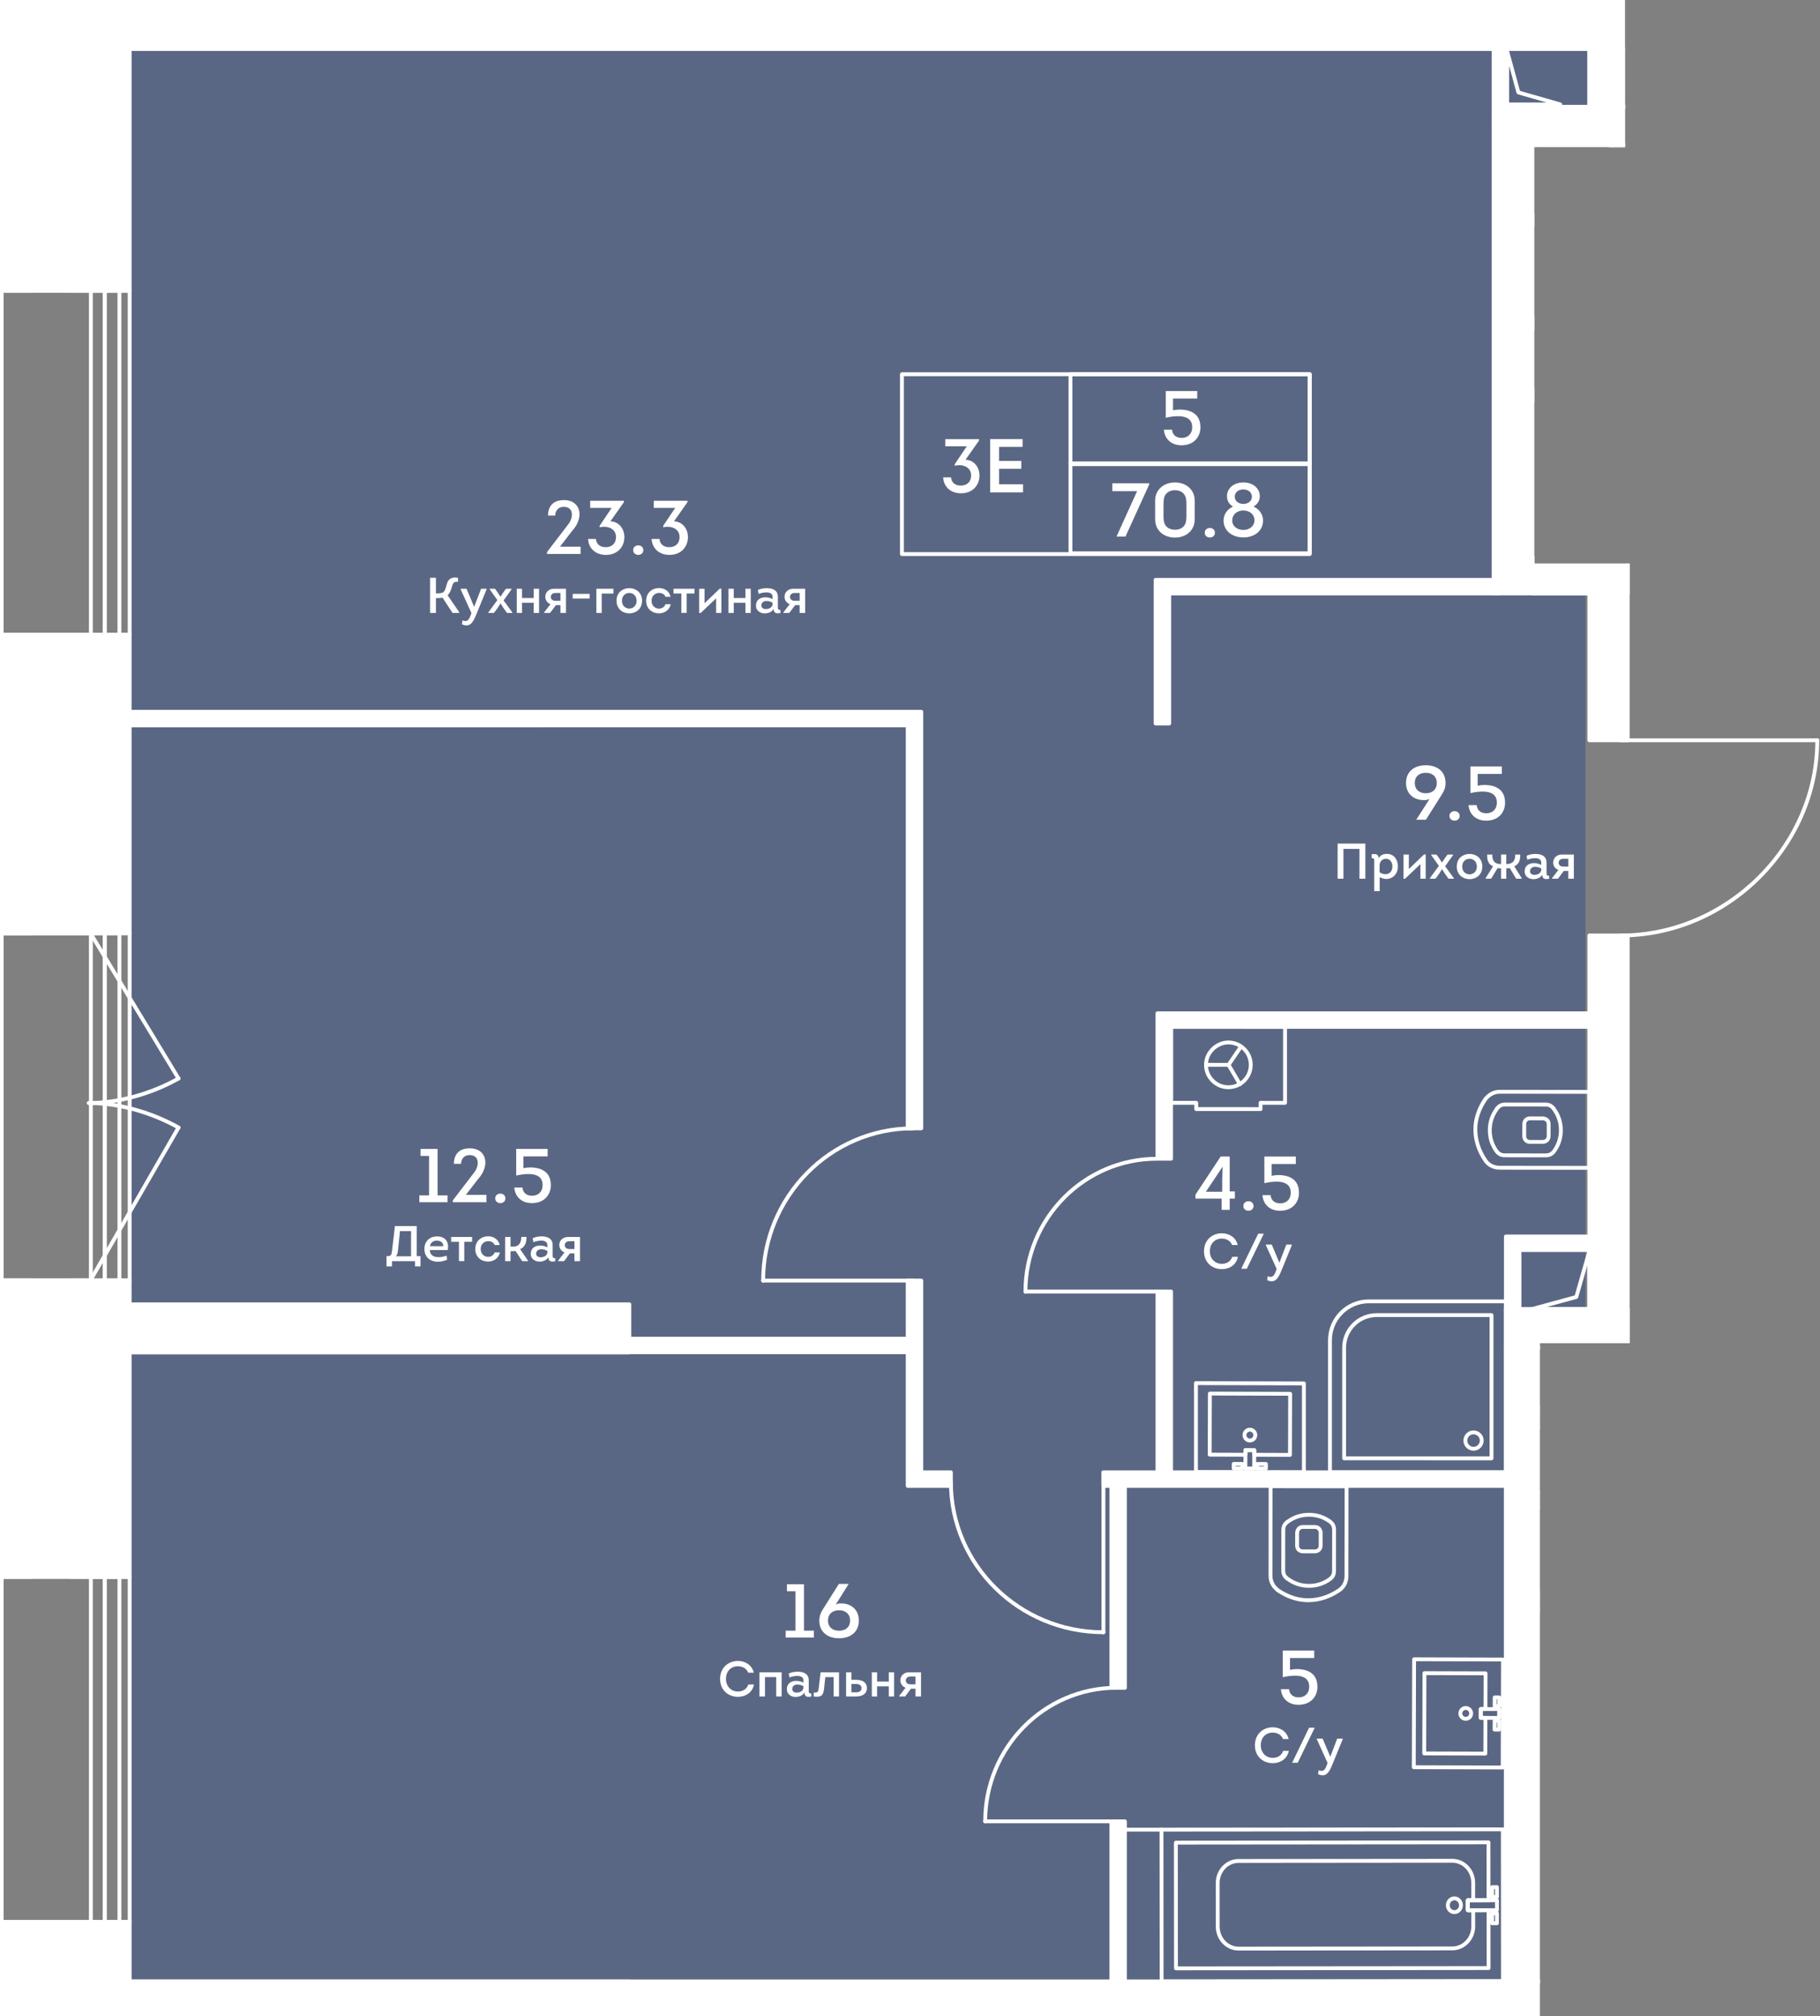 <?xml version="1.0" encoding="UTF-8"?><svg xmlns="http://www.w3.org/2000/svg" xmlns:xlink="http://www.w3.org/1999/xlink" viewBox="0 0 451.358 500"><rect x="0" y="0" width="451.358" height="500" fill="#808080" stroke="none"/><defs><clipPath id="clippath"><polygon points="451.358 139.729 380.512 139.729 380.512 36.52 403.001 36.52 403.001 0 0 0 0 500 381.875 500 381.875 333.052 451.358 333.052 451.358 139.729" fill="none"/></clipPath><clipPath id="clippath-1"><rect x="-0" y="-1160.008" width="1179.257" height="2040.413" fill="none"/></clipPath><clipPath id="clippath-2"><rect x="-0" y="-1160.008" width="1179.257" height="2040.413" fill="none"/></clipPath><clipPath id="clippath-3"><rect x="-0" y="-1160.008" width="1179.257" height="2040.413" fill="none"/></clipPath><clipPath id="clippath-5"><rect x="-0" y="-1160.008" width="1179.257" height="2040.413" fill="none"/></clipPath><clipPath id="clippath-6"><rect x="-0" y="-1160.008" width="1179.257" height="2040.413" fill="none"/></clipPath><clipPath id="clippath-7"><rect x="-0" y="-1160.008" width="1179.257" height="2040.413" fill="none"/></clipPath><clipPath id="clippath-8"><rect x="-0" y="-1160.008" width="1179.257" height="2040.413" fill="none"/></clipPath><clipPath id="clippath-9"><rect x="-0" y="-1160.008" width="1179.257" height="2040.413" fill="none"/></clipPath><clipPath id="clippath-10"><rect x="-0" y="-1160.008" width="1179.257" height="2040.413" fill="none"/></clipPath></defs><g id="Layer_1"><polygon points="398.702 31.242 398.702 5.135 349.751 5.135 349.751 10.757 32.448 10.757 32.448 492.311 373.061 492.311 373.061 326.249 393.212 326.249 393.212 143.12 373.061 143.12 373.061 31.242 398.702 31.242" fill="#425788" opacity=".6"/></g><g id="_44"><g clip-path="url(#clippath)"><g clip-path="url(#clippath-1)"><g clip-path="url(#clippath-2)"><path d="m450.698,184.036c-.135,0-.27-.034-.371-.135-.067-.067-.135-.202-.135-.337s.067-.236.135-.337c.169-.169.506-.169.708,0,.067.101.135.202.135.337s-.067.27-.135.337c-.101.101-.236.135-.337.135" fill="#fff"/><path d="m450.683,184.051h-48.743c-.266,0-.479-.212-.479-.479,0-.263.212-.475.479-.475h48.743c.263,0,.479.212.479.475,0,.266-.216.479-.479.479" fill="#fff"/><path d="m401.939,232.456c-.263,0-.479-.212-.479-.479,0-.263.216-.475.479-.475,26.162,0,48.267-21.947,48.267-47.93,0-.263.212-.475.475-.475.266,0,.479.212.479.475,0,26.499-22.541,48.884-49.221,48.884" fill="#fff"/><path d="m254.318,320.743c-.135,0-.236-.034-.337-.135-.101-.067-.135-.202-.135-.337s.034-.236.135-.337c.169-.169.506-.169.674,0,.067.101.135.236.135.337,0,.135-.034.27-.135.337-.101.101-.236.135-.337.135" fill="#fff"/><path d="m286.9,320.756h-32.591c-.263,0-.475-.212-.475-.479,0-.263.212-.475.475-.475h32.591c.263,0,.479.212.479.475,0,.266-.216.479-.479.479" fill="#fff"/><path d="m254.311,320.756c-.263,0-.479-.212-.479-.479,0-18.418,14.834-33.407,33.069-33.407.263,0,.475.216.475.479s-.212.475-.475.475c-17.706,0-32.112,14.561-32.112,32.452,0,.266-.216.479-.479.479" fill="#fff"/><path d="m244.339,452.124c-.135,0-.27-.034-.337-.135-.101-.101-.169-.202-.169-.337s.067-.236.169-.337c.135-.169.472-.169.674,0,.067.101.135.202.135.337s-.067.236-.135.337c-.101.101-.236.135-.337.135" fill="#fff"/><path d="m276.913,452.131h-32.591c-.263,0-.475-.212-.475-.479,0-.263.212-.475.475-.475h32.591c.263,0,.479.212.479.475,0,.266-.216.479-.479.479" fill="#fff"/><path d="m244.324,452.131c-.263,0-.479-.212-.479-.479,0-18.525,14.834-33.595,33.069-33.595.263,0,.475.216.475.479s-.212.475-.475.475c-17.706,0-32.112,14.645-32.112,32.641,0,.266-.216.479-.479.479" fill="#fff"/><path d="m189.252,318.047c-.135,0-.236-.067-.337-.135-.101-.101-.135-.236-.135-.371,0-.101.067-.236.135-.337.202-.169.506-.169.674,0,.101.101.135.236.135.337,0,.135-.034.27-.135.371-.101.067-.202.135-.337.135" fill="#fff"/><path d="m226.479,318.035h-37.223c-.263,0-.475-.212-.475-.479,0-.263.212-.475.475-.475h37.223c.263,0,.479.212.479.475,0,.266-.216.479-.479.479" fill="#fff"/><path d="m189.258,318.035c-.263,0-.479-.212-.479-.479,0-21.078,16.914-38.227,37.702-38.227.263,0,.475.216.475.479s-.212.475-.475.475c-20.262,0-36.744,16.722-36.744,37.273,0,.266-.216.479-.479.479" fill="#fff"/><path d="m273.636,405.228c-.101,0-.236-.034-.337-.135-.067-.101-.135-.202-.135-.337s.067-.236.135-.337c.169-.169.506-.169.674,0,.101.101.169.202.169.337s-.067.236-.169.337-.202.135-.337.135" fill="#fff"/><path d="m273.647,405.234c-.263,0-.479-.212-.479-.479v-37.223c0-.263.216-.475.479-.475s.479.212.479.475v37.223c0,.266-.216.479-.479.479" fill="#fff"/><path d="m273.647,405.234c-21.121,0-38.305-16.914-38.305-37.702,0-.263.212-.475.475-.475s.479.212.479.475c0,20.262,16.756,36.748,37.351,36.748.263,0,.479.212.479.475,0,.266-.216.479-.479.479" fill="#fff"/></g><g clip-path="url(#clippath-3)"><path d="m368.358,435.334h-.003l-15.151-.044c-.263,0-.475-.216-.475-.479l.057-19.908c0-.128.054-.249.142-.337.091-.091.209-.138.337-.138l15.154.044c.125,0,.246.051.337.138.088.091.138.212.138.341l-.027,8.86c0,.263-.216.475-.479.475h-.681l-.003,1.234h.681c.125,0,.249.051.337.142.088.091.138.212.138.337l-.027,8.86c0,.263-.212.475-.475.475m-14.672-.998l14.193.041.024-7.902-.678-.003c-.263,0-.479-.212-.475-.479l.003-2.188c0-.128.051-.246.138-.337.091-.088.212-.138.341-.138h.681l.024-7.902-14.197-.044-.054,18.954Z" fill="#fff"/><path d="m371.77,429.387h0l-1.119-.003c-.125,0-.246-.051-.337-.142-.088-.091-.138-.212-.138-.337l.007-2.191c0-.263.216-.475.479-.475l1.119.003c.125,0,.249.051.337.142.088.088.138.212.138.337l-.007,2.191c0,.263-.212.475-.479.475m-.637-.958h.162l.003-1.234h-.162l-.003,1.234Z" fill="#fff"/><path d="m371.789,423.584h-.003l-1.119-.003c-.125,0-.246-.051-.337-.142-.088-.091-.138-.212-.138-.337l.007-2.188c0-.263.216-.475.479-.475l1.119.003c.263,0,.475.212.475.479l-.003,2.188c0,.125-.054.246-.142.337-.091.088-.209.138-.337.138m-.64-.958h.162l.003-1.234h-.162l-.003,1.234Z" fill="#fff"/><path d="m363.504,426.71h-.003c-.489,0-.944-.192-1.288-.536-.344-.344-.533-.802-.529-1.291,0-.485.192-.941.536-1.284s.799-.529,1.284-.529h.003c1.005.003,1.821.823,1.817,1.824-.003,1.005-.823,1.817-1.821,1.817m0-2.687c-.229,0-.445.091-.61.253-.162.162-.253.378-.256.61,0,.233.091.448.253.614.162.162.381.253.614.256.475,0,.863-.391.866-.866,0-.475-.388-.863-.866-.866Z" fill="#fff"/><path d="m372.658,438.778h-.003l-22.038-.064c-.263,0-.475-.216-.475-.479l.074-26.768c0-.128.051-.249.142-.337.091-.091.209-.138.337-.138l22.038.064c.266,0,.479.216.479.479l-.077,26.768c0,.125-.051.246-.138.337-.091.088-.212.138-.337.138m-21.56-1.018l21.081.061.074-25.814-21.084-.061-.071,25.814Z" fill="#fff"/><path d="m371.778,426.485h0l-4.555-.013c-.263,0-.475-.216-.475-.479l.007-2.188c0-.263.216-.475.479-.475l4.555.01c.128,0,.249.054.337.142.088.091.138.212.138.341l-.007,2.188c0,.128-.051.249-.138.337-.091.088-.212.138-.341.138m-4.072-.968l3.597.01.003-1.234-3.597-.01-.003,1.234Z" fill="#fff"/><path d="m319.913,361.261h-.003l-8.86-.027c-.263,0-.475-.216-.475-.479l.003-.681-1.234-.003-.003.681c0,.125-.051.246-.138.337-.091.088-.212.138-.341.138l-8.857-.027c-.266,0-.479-.216-.479-.479l.047-15.151c0-.263.212-.475.475-.475h.003l19.908.057c.125,0,.246.051.337.142.088.091.138.212.138.337l-.047,15.151c0,.128-.051.249-.138.341-.091.088-.212.138-.337.138m-8.381-.981l7.906.024.041-14.197-18.954-.054-.04,14.193,7.902.024.003-.681c0-.125.051-.246.138-.337.091-.088.212-.138.337-.138h.003l2.188.007c.266,0,.479.216.475.479v.681Z" fill="#fff"/><path d="m308.141,364.623h0l-2.191-.007c-.263,0-.475-.216-.475-.479l.003-1.119c0-.128.051-.249.142-.337.091-.088.209-.138.337-.138l2.191.007c.263,0,.475.216.475.479l-.003,1.119c0,.125-.051.246-.142.337-.088.088-.209.138-.337.138m-1.709-.961l1.234.003v-.162l-1.234-.003v.162Z" fill="#fff"/><path d="m313.944,364.64h-.003l-2.188-.007c-.263,0-.475-.216-.475-.479l.003-1.119c0-.128.051-.249.142-.341.091-.088.209-.138.337-.138l2.188.007c.263,0,.479.216.475.482l-.003,1.119c0,.125-.051.246-.138.337-.091.088-.212.138-.337.138m-1.709-.961l1.234.003v-.165l-1.234-.003v.165Z" fill="#fff"/><path d="m309.974,357.691h-.007c-.485,0-.944-.192-1.284-.536-.344-.344-.533-.802-.529-1.288,0-.485.189-.944.536-1.288.344-.341.785-.553,1.288-.529,1.005.003,1.821.823,1.817,1.824-.003,1.005-.823,1.817-1.821,1.817m0-2.687c-.233,0-.448.091-.614.253-.162.162-.253.381-.253.614,0,.229.088.445.249.61.165.165.381.253.614.256h.003c.475,0,.86-.388.863-.863,0-.479-.384-.866-.863-.87Zm1.342.87h.01-.01Z" fill="#fff"/><path d="m323.361,365.576h0l-26.768-.074c-.263,0-.475-.216-.475-.479v-22.038c0-.125.047-.246.138-.337.091-.088.212-.138.337-.138h.003l26.768.074c.263,0,.475.212.475.475v22.042c0,.125-.051.246-.142.337-.088.091-.209.138-.337.138m-26.29-1.028l25.814.071v-21.081l-25.814-.071v21.081Z" fill="#fff"/><path d="m311.041,364.631h0l-2.191-.007c-.125,0-.246-.051-.337-.142-.088-.091-.138-.212-.138-.337l.017-4.555c0-.263.212-.475.475-.475h.003l2.188.007c.263,0,.475.216.475.479l-.013,4.555c0,.125-.051.246-.142.337-.088.088-.209.138-.337.138m-1.709-.961l1.234.003.01-3.597-1.234-.003-.01,3.597Z" fill="#fff"/><path d="m326.068,385.185l-2.943-.003c-.539,0-1.028-.192-1.379-.533-.354-.347-.546-.829-.546-1.362l.007-3.378c0-.071.034-.189.067-.266.189-.897.91-1.47,1.858-1.47l2.946.003c.927,0,1.662.587,1.851,1.466.03.057.071.152.071.273l-.007,3.381c0,1.092-.809,1.888-1.925,1.888m-3.907-5.185l-.003,3.291c0,.277.088.509.256.674.172.172.421.26.711.26l2.943.003c.59,0,.971-.364.971-.93l.007-3.284c-.013-.027-.027-.057-.034-.091-.091-.509-.438-.789-.934-.789l-2.946-.007c-.499,0-.843.28-.927.748-.007.034-.024.081-.044.125" fill="#fff"/><path d="m324.61,397.308h-.003l-.233-.003c-2.684-.003-5.428-.937-7.943-2.704-.071-.051-.121-.115-.155-.189-1.082-.927-1.675-2.225-1.672-3.665l.027-22.19c0-.128.051-.249.142-.341.088-.088.209-.138.337-.138l18.839.027c.266,0,.479.212.479.475l-.027,22.187c-.003,1.588-.667,2.967-1.824,3.843-2.465,1.723-5.192,2.647-7.909,2.694-.02.003-.037.003-.057.003m-7.488-3.392c2.313,1.591,4.818,2.431,7.255,2.434h.077c2.592,0,5.205-.87,7.559-2.512.903-.684,1.429-1.787,1.429-3.014l.027-21.765-17.885-.024-.027,21.711c0,1.204.512,2.279,1.446,3.031.047.04.088.088.118.138" fill="#fff"/><path d="m324.622,393.732h-.007c-2.006-.003-3.833-.59-5.438-1.75-.041-.01-.077-.02-.101-.03-.047-.02-.088-.051-.125-.081-.034-.034-.057-.064-.081-.094-.745-.603-1.106-1.359-1.106-2.316l.013-10.06c0-.954.364-1.713,1.116-2.316.02-.027.037-.054.057-.074.041-.041.088-.074.142-.094.024-.013.061-.024.101-.034,1.611-1.153,3.435-1.733,5.435-1.733h.007c2.036.003,3.89.607,5.509,1.794.802.624,1.19,1.399,1.187,2.38l-.01,10.252c-.003.981-.391,1.753-1.187,2.367-1.635,1.19-3.486,1.79-5.512,1.79m-.007-.954h.007c1.821,0,3.483-.539,4.939-1.601.553-.425.802-.92.802-1.605l.013-10.252c0-.681-.249-1.18-.809-1.615-1.443-1.055-3.105-1.598-4.932-1.601h-.007c-1.824,0-3.489.539-4.946,1.601-.027.024-.067.044-.111.061-.01.01-.02.017-.027.024-.56.428-.812.927-.812,1.611l-.013,10.063c0,.688.249,1.187.809,1.615.007.003.01.007.013.01.037.013.077.034.121.067,1.46,1.072,3.125,1.618,4.952,1.622m-4.888-15.245h0Zm-.603-.6c-.003,0-.003.003-.007.007.003-.003.003-.007.007-.007" fill="#fff"/><path d="m382.802,283.65l-3.378-.003c-.523,0-1.001-.189-1.345-.533-.351-.354-.546-.85-.543-1.396l.003-2.943c0-.539.189-1.028.533-1.379.344-.351.826-.543,1.355-.543h.003l3.378.003c.071,0,.189.034.27.071.897.189,1.47.91,1.466,1.858l-.003,2.943c0,.927-.583,1.662-1.463,1.851-.061.034-.155.071-.276.071m-3.375-5.843c-.277,0-.506.091-.674.26-.169.172-.256.418-.26.711l-.003,2.943c0,.297.091.543.266.718.165.165.395.253.667.253l3.284.003c.024-.013.057-.024.091-.034.509-.091.789-.438.789-.934l.003-2.947c0-.495-.28-.843-.745-.927-.034-.007-.081-.024-.125-.044l-3.29-.003h-.003Z" fill="#fff"/><path d="m394.136,290.078h0l-22.187-.027c-1.585-.003-2.967-.668-3.84-1.824-1.726-2.468-2.653-5.202-2.697-7.926v-.273c.003-2.684.941-5.431,2.707-7.946.047-.067.111-.118.182-.155.934-1.079,2.228-1.672,3.668-1.672h.003l22.187.027c.266,0,.479.216.479.479l-.024,18.839c0,.128-.051.249-.142.341-.088.088-.209.138-.337.138m-27.77-9.966c.003,2.593.873,5.202,2.515,7.555.681.9,1.783,1.426,3.011,1.429l21.769.024.02-17.881-21.708-.03h-.003c-1.204,0-2.279.516-3.031,1.45-.04.047-.084.084-.135.115-1.591,2.313-2.434,4.818-2.438,7.258v.081Z" fill="#fff"/><path d="m383.403,286.985h-.01l-10.249-.013c-.981,0-1.753-.391-2.367-1.183-1.193-1.642-1.794-3.496-1.79-5.522.003-1.999.59-3.83,1.75-5.438.01-.04.02-.077.03-.101.02-.044.051-.088.081-.121.034-.037.064-.061.094-.081.6-.745,1.355-1.106,2.306-1.106h.01l10.06.013c.954,0,1.713.364,2.316,1.113.027.02.054.041.074.061.041.037.071.088.094.138.013.024.024.064.034.101,1.153,1.611,1.736,3.442,1.733,5.445-.003,2.033-.607,3.887-1.797,5.505-.62.802-1.396,1.19-2.37,1.19m-11.773-11.79c-.013.03-.034.067-.057.108-1.086,1.477-1.628,3.139-1.632,4.963-.003,1.821.536,3.486,1.601,4.949.425.549.92.799,1.605.802l10.249.01h.007c.681,0,1.177-.249,1.605-.806,1.062-1.446,1.605-3.108,1.608-4.932.003-1.827-.539-3.493-1.605-4.956-.02-.027-.041-.067-.057-.108-.01-.01-.017-.02-.024-.03-.428-.56-.927-.809-1.611-.809l-10.063-.013h-.007c-.684,0-1.18.249-1.608.809l-.01.013Zm-2.164,5.071h.01-.01Zm15.717-4.888h.003-.003Zm.597-.61l.007.007-.007-.007" fill="#fff"/><path d="m288.083,491.811c-.263,0-.479-.216-.479-.479l-.034-37.624c0-.125.051-.246.142-.337.088-.091.209-.138.337-.138l84.651-.074c.263,0,.475.216.475.479l.034,37.624c0,.125-.047.246-.138.337s-.212.138-.337.138l-84.651.074Zm.445-37.624l.03,36.667,83.693-.071-.03-36.667-83.693.071Z" fill="#fff"/><path d="m360.684,474.647c-.546,0-1.059-.216-1.453-.607-.418-.418-.647-.978-.647-1.578-.003-1.207.941-2.191,2.1-2.191s2.104.981,2.107,2.185c0,1.21-.944,2.191-2.104,2.191h-.003Zm0-3.422c-.63,0-1.146.556-1.146,1.234,0,.347.132.667.367.903.212.212.489.33.779.33.634,0,1.15-.556,1.15-1.234,0-.681-.516-1.234-1.15-1.234" fill="#fff"/><path d="m371.241,470.901h-1.194c-.263,0-.475-.212-.475-.475l-.003-2.454c0-.263.212-.479.479-.479h1.19c.128,0,.249.051.341.138.088.091.138.212.138.341l.003,2.454c0,.125-.051.246-.142.337-.088.091-.209.138-.337.138m-.715-.954h.236v-1.497h-.236v1.497Z" fill="#fff"/><path d="m370.056,477.408c-.128,0-.249-.051-.337-.138-.091-.091-.142-.212-.142-.341v-2.454c0-.125.047-.246.138-.337s.212-.138.337-.138h1.19c.266,0,.479.212.479.475l.003,2.454c0,.263-.212.479-.479.479h-1.19Zm.475-2.454v1.497h.236v-1.497h-.236Z" fill="#fff"/><path d="m307.182,483.688c-1.517,0-2.94-.62-4.012-1.746-1.065-1.119-1.652-2.606-1.652-4.187l-.01-10.815c0-3.277,2.535-5.94,5.66-5.944l52.99-.044h.003c3.119,0,5.66,2.66,5.664,5.934l.003,4.342c0,.263-.212.479-.475.479h-.853l.003,1.5h.85c.128,0,.249.047.337.138.091.088.142.212.142.337l.003,4.019c.003,3.27-2.535,5.937-5.66,5.94l-52.991.047h-.003Zm.003-.479h.013-.013Zm52.977-21.303h-.003l-52.99.047c-2.596,0-4.706,2.239-4.706,4.986l.01,10.815c.003,1.335.496,2.589,1.392,3.53.887.934,2.067,1.45,3.317,1.45h.003l52.991-.047c2.596-.003,4.706-2.239,4.706-4.986l-.007-3.54h-.85c-.263,0-.479-.212-.479-.475l-.003-2.454c0-.128.051-.249.138-.337.091-.091.212-.142.341-.142h.853l-.003-3.867c-.003-2.744-2.114-4.979-4.71-4.979" fill="#fff"/><path d="m291.642,488.582c-.128,0-.249-.051-.337-.138-.091-.091-.142-.212-.142-.341l-.027-31.171c0-.263.212-.475.479-.475l77.527-.067c.125,0,.246.047.337.138.088.091.138.212.138.337l.013,14.362c0,.263-.212.475-.479.475l-4.649.007v1.497l4.652-.003c.128,0,.249.051.337.142.091.088.142.209.142.337l.01,14.355c0,.266-.212.479-.479.479l-77.524.067Zm.452-31.171l.024,30.214,76.57-.064-.01-13.401-4.652.003c-.263,0-.475-.212-.475-.479l-.003-2.454c0-.125.047-.249.138-.337.091-.091.212-.138.337-.138l4.652-.007-.01-13.404-76.57.067Z" fill="#fff"/><path d="m364.026,474.161c-.128,0-.249-.051-.337-.142-.091-.088-.142-.209-.142-.337v-2.454c0-.263.212-.475.475-.475l7.218-.007c.263,0,.479.212.479.475l.003,2.454c0,.128-.051.249-.142.341-.088.088-.209.138-.337.138l-7.218.007Zm.475-2.454v1.497l6.264-.003-.003-1.497-6.261.003Z" fill="#fff"/><path d="m304.683,264.538c-.091,0-.185-.027-.27-.081-.219-.148-.273-.448-.125-.664l3.068-4.511c.148-.219.448-.273.664-.128.219.148.273.448.125.664l-3.068,4.511c-.091.138-.243.209-.394.209" fill="#fff"/><path d="m304.683,264.538h0l-5.6-.01c-.263,0-.479-.216-.475-.482,0-.263.212-.475.475-.475h.003l5.596.013c.266,0,.479.212.479.479,0,.263-.216.475-.479.475" fill="#fff"/><path d="m307.497,269.343c-.162,0-.324-.084-.411-.236l-2.815-4.804c-.132-.229-.057-.519.172-.654.226-.135.519-.057.654.169l2.812,4.808c.135.226.057.519-.169.651-.077.047-.162.067-.243.067" fill="#fff"/><path d="m304.638,270.091h-.013c-1.608-.003-3.119-.634-4.258-1.777-1.136-1.143-1.763-2.657-1.76-4.268.003-1.591.657-3.102,1.834-4.258,1.143-1.116,2.67-1.756,4.197-1.756h.013c3.324.007,6.024,2.717,6.014,6.041-.007,3.321-2.711,6.018-6.028,6.018m0-11.105c-1.278,0-2.562.543-3.526,1.483-.995.974-1.544,2.245-1.547,3.58-.007,2.798,2.265,5.081,5.064,5.087h.01c2.791,0,5.067-2.272,5.074-5.067.003-2.795-2.265-5.077-5.064-5.084h-.01Z" fill="#fff"/><path d="m312.612,275.506h0l-15.95-.003c-.263,0-.475-.212-.475-.475v-1.075h-5.762c-.125,0-.246-.051-.337-.142-.091-.088-.138-.209-.138-.337v-18.829c0-.125.051-.249.142-.337.088-.091.209-.138.337-.138l28.259.003c.263,0,.479.212.479.475l-.003,18.829c0,.128-.047.249-.138.337-.091.091-.212.142-.337.142l-5.596-.003v1.079c0,.125-.051.246-.142.337-.088.091-.209.138-.337.138m-15.471-.958l14.996.003v-1.075c0-.128.047-.249.138-.337.091-.091.212-.142.337-.142l5.596.003.003-17.875-27.308-.003v17.875h5.758c.266,0,.479.212.479.475v1.075Z" fill="#fff"/><path d="m373.452,365.576h0l-43.622-.003c-.263,0-.475-.212-.475-.475v-32.763c0-5.573,4.534-10.107,10.111-10.107h33.99c.128,0,.249.051.337.142.091.088.142.209.142.337l-.003,42.395c0,.263-.216.475-.479.475m-43.143-.958l42.667.003.003-41.44h-33.514c-5.05,0-9.156,4.106-9.156,9.153v32.284Z" fill="#fff"/><path d="m369.894,362.117l-36.552-.003c-.125,0-.246-.047-.337-.138-.091-.091-.138-.212-.138-.337v-27.449c0-4.716,3.833-8.55,8.55-8.55l28.481.003c.263,0,.475.212.475.475v35.52c0,.263-.216.479-.479.479m-36.073-.958h35.598v-34.563l-28.002-.003c-4.187,0-7.596,3.408-7.596,7.596v26.971Z" fill="#fff"/><path d="m365.435,359.738c-1.382,0-2.508-1.126-2.508-2.508s1.126-2.508,2.508-2.508,2.508,1.126,2.508,2.508-1.126,2.508-2.508,2.508m0-4.062c-.856,0-1.554.698-1.554,1.554s.698,1.551,1.554,1.551,1.554-.695,1.554-1.551-.698-1.554-1.554-1.554" fill="#fff"/><path d="m288.049,454.187h-9.689c-.263,0-.479-.212-.479-.479,0-.263.216-.475.479-.475h9.689c.263,0,.479.212.479.475,0,.266-.216.479-.479.479" fill="#fff"/></g><g clip-path="url(#clippath-5)"><path d="m394.16,325.131h-14.362c-.236,0-.438-.175-.472-.411-.03-.239.115-.465.347-.526l10.866-2.963,3.162-11.068c.064-.229.3-.364.526-.341.236.03.411.233.411.472v14.362c0,.263-.216.475-.479.475m-10.792-.954h10.316v-10.471l-2.303,8.047c-.044.158-.172.283-.334.327l-7.68,2.097Z" fill="#fff"/><path d="m386.94,26.37h-13.162c-.263,0-.475-.212-.475-.475v-13.162c0-.239.175-.442.411-.472.219-.027.462.115.526.347l2.711,9.932,10.121,2.893c.229.067.374.29.341.526-.034.236-.233.411-.472.411m-12.683-.954h9.271l-7.1-2.03c-.159-.047-.283-.172-.33-.334l-1.841-6.753v9.116Z" fill="#fff"/><path d="m32.156,317.973H.421c-.263,0-.479-.212-.479-.475v-86.087c0-.266.216-.479.479-.479h31.734c.266,0,.479.212.479.479v86.087c0,.263-.212.475-.479.475m-31.256-.954h30.78v-85.133H.9v85.133Z" fill="#fff"/><path d="m25.973,317.973h-3.439c-.263,0-.479-.212-.479-.475v-86.087c0-.266.216-.479.479-.479h3.439c.263,0,.479.212.479.479v86.087c0,.263-.216.475-.479.475m-2.96-.954h2.485v-85.133h-2.485v85.133Z" fill="#fff"/><path d="m29.614,317.973h-3.641c-.263,0-.479-.212-.479-.475v-86.087c0-.266.216-.479.479-.479h3.641c.263,0,.479.212.479.479v86.087c0,.263-.216.475-.479.475m-3.162-.954h2.687v-85.133h-2.687v85.133Z" fill="#fff"/><path d="m.421,317.974c-.263,0-.479-.212-.479-.479v-86.087c0-.263.216-.475.479-.475s.479.212.479.475v86.087c0,.266-.216.479-.479.479" fill="#fff"/><path d="m.421,317.974c-.263,0-.479-.212-.479-.479v-86.087c0-.263.216-.475.479-.475s.479.212.479.475v86.087c0,.266-.216.479-.479.479" fill="#fff"/><path d="m22.534,317.974H.421c-.263,0-.479-.212-.479-.479,0-.263.216-.475.479-.475h22.113c.263,0,.479.212.479.475,0,.266-.216.479-.479.479" fill="#fff"/><path d="m22.534,231.887H.421c-.263,0-.479-.212-.479-.479,0-.263.216-.475.479-.475h22.113c.263,0,.479.212.479.475,0,.266-.216.479-.479.479" fill="#fff"/><path d="m32.156,477.043H.421c-.263,0-.479-.212-.479-.475v-85.558c0-.263.216-.475.479-.475h31.734c.266,0,.479.212.479.475v85.558c0,.263-.212.475-.479.475m-31.256-.954h30.78v-84.6H.9v84.6Z" fill="#fff"/><path d="m25.973,477.043h-3.439c-.263,0-.479-.212-.479-.475v-85.558c0-.263.216-.475.479-.475h3.439c.263,0,.479.212.479.475v85.558c0,.263-.216.475-.479.475m-2.96-.954h2.485v-84.6h-2.485v84.6Z" fill="#fff"/><path d="m29.614,477.043h-3.641c-.263,0-.479-.212-.479-.475v-85.558c0-.263.216-.475.479-.475h3.641c.263,0,.479.212.479.475v85.558c0,.263-.216.475-.479.475m-3.162-.954h2.687v-84.6h-2.687v84.6Z" fill="#fff"/><path d="m32.156,157.845H.421c-.263,0-.479-.212-.479-.475v-85.254c0-.263.216-.479.479-.479h31.734c.266,0,.479.216.479.479v85.254c0,.263-.212.475-.479.475m-31.256-.954h30.78v-84.297H.9v84.297Z" fill="#fff"/><path d="m25.973,157.845h-3.439c-.263,0-.479-.212-.479-.475v-85.254c0-.263.216-.479.479-.479h3.439c.263,0,.479.216.479.479v85.254c0,.263-.216.475-.479.475m-2.96-.954h2.485v-84.297h-2.485v84.297Z" fill="#fff"/><path d="m29.614,157.845h-3.641c-.263,0-.479-.212-.479-.475v-85.254c0-.263.216-.479.479-.479h3.641c.263,0,.479.216.479.479v85.254c0,.263-.216.475-.479.475m-3.162-.954h2.687v-84.297h-2.687v84.297Z" fill="#fff"/><path d="m31.876,72.594h-14.358c-.263,0-.479-.216-.479-.479V12.133c0-.266.216-.479.479-.479h14.358c.266,0,.479.212.479.479v59.983c0,.263-.212.479-.479.479m-13.883-.957h13.408V12.608h-13.408v59.029Z" fill="#fff"/><path d="m31.876,229.048h-14.358c-.263,0-.479-.212-.479-.475v-71.203c0-.263.216-.479.479-.479h14.358c.266,0,.479.216.479.479v71.203c0,.263-.212.475-.479.475m-13.883-.954h13.408v-70.248h-13.408v70.248Z" fill="#fff"/><path d="m31.876,391.488h-14.358c-.263,0-.479-.216-.479-.479v-73.512c0-.263.216-.479.479-.479h14.358c.266,0,.479.216.479.479v73.512c0,.263-.212.479-.479.479m-13.883-.954h13.408v-72.558h-13.408v72.558Z" fill="#fff"/><path d="m31.876,548.248h-14.358c-.263,0-.479-.216-.479-.479v-71.203c0-.263.216-.479.479-.479h14.358c.266,0,.479.216.479.479v71.203c0,.263-.212.479-.479.479m-13.883-.957h13.408v-70.248h-13.408v70.248Z" fill="#fff"/><path d="m17.516,3.102c-.263,0-.479-.212-.479-.479v-95.675c0-.266.216-.479.479-.479s.479.212.479.479V2.623c0,.266-.216.479-.479.479" fill="#fff"/><path d="m31.878,4.674c-.263,0-.479-.212-.479-.479v-94.39c0-.263.216-.479.479-.479s.479.216.479.479V4.195c0,.266-.216.479-.479.479" fill="#fff"/><path d="m8.01,550.43H.421c-.263,0-.479-.212-.479-.479v-73.384c0-.263.216-.479.479-.479h7.589c.263,0,.479.216.479.479s-.216.475-.479.475H.9v72.433h7.11c.263,0,.479.212.479.475,0,.266-.216.479-.479.479" fill="#fff"/><path d="m8.01,391.488H.421c-.263,0-.479-.212-.479-.479v-73.512c0-.263.216-.479.479-.479h7.589c.263,0,.479.216.479.479s-.216.475-.479.475H.9v72.561h7.11c.263,0,.479.212.479.475,0,.266-.216.479-.479.479" fill="#fff"/><path d="m8.01,231.887H.421c-.263,0-.479-.212-.479-.479v-74.041c0-.263.216-.475.479-.475h7.589c.263,0,.479.212.479.475,0,.266-.216.479-.479.479H.9v73.087h7.11c.263,0,.479.212.479.475,0,.266-.216.479-.479.479" fill="#fff"/><path d="m8.01,72.593H.421c-.263,0-.479-.212-.479-.479V-2.23c0-.263.216-.475.479-.475h17.096c.263,0,.475.212.475.475s-.212.479-.475.479H.9v73.39h7.11c.263,0,.479.212.479.475,0,.266-.216.479-.479.479" fill="#fff"/><path d="m22.371,317.974H.42c-.263,0-.475-.212-.475-.479,0-.263.212-.475.475-.475h21.951c.263,0,.479.212.479.475,0,.266-.216.479-.479.479" fill="#fff"/><path d="m22.371,231.887H.42c-.263,0-.475-.212-.475-.479,0-.263.212-.475.475-.475h21.951c.263,0,.479.212.479.475,0,.266-.216.479-.479.479" fill="#fff"/><path d="m44.278,280.084c-.077,0-.159-.02-.233-.061-6.817-3.826-14.841-6.021-22.018-6.021-.263,0-.475-.212-.475-.475s.212-.479.475-.479c7.336,0,15.532,2.239,22.483,6.143.233.128.314.418.185.651-.088.155-.253.243-.418.243" fill="#fff"/><path d="m22.432,317.974c-.081,0-.162-.02-.239-.064-.229-.132-.307-.425-.175-.651l21.846-37.89c.132-.229.425-.31.654-.175.229.132.307.425.175.651l-21.846,37.89c-.088.155-.249.239-.415.239" fill="#fff"/><path d="m22.029,274.004c-.263,0-.479-.212-.479-.479,0-.263.216-.475.479-.475,7.174,0,15.198-2.195,22.015-6.018.233-.128.523-.047.651.182.132.229.047.523-.182.651-6.955,3.901-15.151,6.139-22.483,6.139" fill="#fff"/><path d="m44.278,267.924c-.162,0-.32-.081-.408-.229l-21.846-36.039c-.138-.226-.067-.519.162-.654.219-.142.516-.071.654.162l21.846,36.036c.138.226.067.519-.162.654-.077.051-.162.071-.246.071" fill="#fff"/></g><rect x="31.879" y="491.334" width="341.58" height="9.709" fill="#fff"/><rect x="399.422" y="334.162" width="4.248" height="157.171" fill="#fff"/><rect x="408.929" y="491.334" width="76.462" height="4.45" fill="#fff"/><rect x="399.422" y="36.002" width="4.248" height="102.354" fill="#fff"/><polygon points="289.962 179.419 286.591 179.419 286.591 143.787 371.703 143.787 371.703 147.159 289.962 147.159 289.962 179.419" fill="#fff"/><polygon points="376.828 325.199 373.457 325.199 373.457 306.62 394.73 306.62 394.73 309.991 376.828 309.991 376.828 325.199" fill="#fff"/><rect x="287.052" y="320.276" width="3.371" height="47.495" fill="#fff"/><polygon points="290.425 287.349 287.053 287.349 287.053 251.272 397.238 251.272 397.238 254.644 290.425 254.644 290.425 287.349" fill="#fff"/><polygon points="228.481 279.806 225.11 279.806 225.11 179.88 29.721 179.88 29.721 176.509 228.481 176.509 228.481 279.806" fill="#fff"/><polygon points="235.818 368.47 225.111 368.47 225.111 317.556 228.482 317.556 228.482 365.099 235.818 365.099 235.818 368.47" fill="#fff"/><rect x="273.61" y="365.098" width="101.332" height="3.371" fill="#fff"/><rect x="152.819" y="331.957" width="74.173" height="3.371" fill="#fff"/><rect x="275.61" y="451.656" width="3.371" height="39.805" fill="#fff"/><rect x="275.61" y="367.181" width="3.371" height="51.352" fill="#fff"/><rect x="275.61" y="497.375" width="3.371" height="40.702" fill="#fff"/><rect x="370.408" y="9.146" width="3.371" height="23.34" fill="#fff"/><rect x="379.089" y="53.199" width="22.399" height="2.727" fill="#fff"/><rect x="379.089" y="78.882" width="22.399" height="2.724" fill="#fff"/><rect x="379.089" y="96.618" width="22.399" height="2.727" fill="#fff"/><rect x="379.086" y="348.945" width="22.402" height="5.097" fill="#fff"/><rect x="379.086" y="369.993" width="22.402" height="3.992" fill="#fff"/><rect x="379.086" y="394.644" width="22.402" height="4.858" fill="#fff"/><g clip-path="url(#clippath-6)"><path d="m403.67,491.809h-4.251c-.263,0-.475-.212-.475-.475v-91.353h-19.854c-.263,0-.479-.216-.479-.479v-4.858c0-.263.216-.479.479-.479h19.854v-19.705h-19.854c-.263,0-.479-.212-.479-.475v-3.992c0-.263.216-.479.479-.479h19.854v-14.996h-19.854c-.263,0-.479-.212-.479-.479v-5.094c0-.263.216-.479.479-.479h19.854v-14.305c0-.263.212-.479.475-.479h4.251c.263,0,.475.216.475.479v157.171c0,.263-.212.475-.475.475m-3.772-.954h3.294v-156.214h-3.294v14.305c0,.263-.212.475-.479.475h-19.854v4.143h19.854c.266,0,.479.212.479.475v15.953c0,.263-.212.479-.479.479h-19.854v3.034h19.854c.266,0,.479.212.479.479v20.66c0,.263-.212.479-.479.479h-19.854v3.904h19.854c.266,0,.479.212.479.475v91.353Z" fill="#fff"/><path d="m485.39,496.262h-76.462c-.263,0-.479-.216-.479-.479v-4.45c0-.263.216-.479.479-.479h76.462c.263,0,.475.216.475.479v4.45c0,.263-.212.479-.475.479m-75.986-.957h75.504v-3.496h-75.504v3.496Z" fill="#fff"/><path d="m403.67,138.832h-4.251c-.263,0-.475-.212-.475-.475v-38.534h-19.854c-.263,0-.479-.216-.479-.479v-2.724c0-.263.216-.479.479-.479h19.854v-14.058h-19.854c-.263,0-.479-.212-.479-.475v-2.727c0-.263.216-.479.479-.479h19.854v-21.998h-19.854c-.263,0-.479-.212-.479-.479v-2.724c0-.263.216-.479.479-.479h19.854v-16.722c0-.263.212-.475.475-.475h4.251c.263,0,.475.212.475.475v102.357c0,.263-.212.475-.475.475m-3.772-.954h3.294V36.478h-3.294v16.722c0,.263-.212.475-.479.475h-19.854v1.773h19.854c.266,0,.479.212.479.475v22.955c0,.263-.212.479-.479.479h-19.854v1.77h19.854c.266,0,.479.212.479.479v15.012c0,.263-.212.475-.479.475h-19.854v1.773h19.854c.266,0,.479.212.479.475v38.534Z" fill="#fff"/><path d="m289.961,179.896h-3.371c-.263,0-.475-.212-.475-.475v-35.632c0-.263.212-.479.475-.479h85.113c.266,0,.479.216.479.479v3.371c0,.263-.212.475-.479.475h-81.263v31.785c0,.263-.212.475-.479.475m-2.893-.954h2.417v-31.782c0-.263.212-.479.475-.479h81.266v-2.417h-84.159v34.678Z" fill="#fff"/><path d="m376.827,325.676h-3.371c-.263,0-.475-.212-.475-.475v-18.583c0-.263.212-.475.475-.475h21.273c.266,0,.479.212.479.475v3.371c0,.263-.212.479-.479.479h-17.423v14.733c0,.263-.212.475-.479.475m-2.893-.954h2.417v-14.733c0-.263.212-.475.475-.475h17.426v-2.417h-20.319v17.625Z" fill="#fff"/><path d="m290.423,287.826h-3.371c-.263,0-.475-.212-.475-.475v-36.077c0-.263.212-.479.475-.479h110.185c.263,0,.479.216.479.479v3.371c0,.263-.216.479-.479.479h-106.335v32.227c0,.263-.212.475-.479.475m-2.893-.954h2.417v-32.227c0-.263.212-.479.475-.479h106.335v-2.414h-109.228v35.119Z" fill="#fff"/><path d="m228.48,280.283h-3.371c-.263,0-.475-.212-.475-.475v-99.451H29.723c-.263,0-.479-.212-.479-.479v-3.371c0-.263.216-.475.479-.475h198.757c.266,0,.479.212.479.475v103.301c0,.263-.212.475-.479.475m-2.893-.954h2.417v-102.343H30.199v2.417h194.91c.266,0,.479.212.479.475v99.451Z" fill="#fff"/><path d="m235.819,368.947h-10.711c-.263,0-.475-.212-.475-.475v-32.665h-71.813c-.266,0-.479-.212-.479-.475v-3.371c0-.266.212-.479.479-.479h71.813v-13.924c0-.263.212-.479.475-.479h3.371c.266,0,.479.216.479.479v47.064h6.861c.263,0,.475.212.475.479v3.371c0,.263-.212.475-.475.475m-10.232-.954h9.753v-2.417h-6.861c-.263,0-.475-.212-.475-.475v-47.064h-2.417v13.924c0,.263-.212.475-.479.475h-71.813v2.417h71.813c.266,0,.479.212.479.479v32.661Z" fill="#fff"/><path d="m278.981,419.011h-3.371c-.263,0-.475-.212-.475-.475v-49.589h-1.52c-.263,0-.479-.212-.479-.475v-3.371c0-.266.216-.479.479-.479h12.963v-44.343c0-.263.212-.479.475-.479h3.371c.266,0,.479.216.479.479v44.343h84.044c.263,0,.475.212.475.479v3.371c0,.263-.212.475-.475.475h-95.486v49.589c0,.263-.212.475-.479.475m-2.893-.954h2.417v-49.586c0-.266.212-.479.475-.479h95.486v-2.417h-84.044c-.263,0-.475-.212-.475-.475v-44.343h-2.417v44.343c0,.263-.212.475-.479.475h-12.963v2.417h1.52c.266,0,.479.212.479.479v49.586Z" fill="#fff"/><path d="m399.948,620.073h-159.771c-.263,0-.475-.212-.475-.475v-3.371c0-.266.212-.479.475-.479h34.957v-44.737c0-.263.212-.479.475-.479h3.371c.263,0,.479.216.479.479v44.737h93.521v-115.643c0-.263.212-.475.475-.475h3.371c.263,0,.479.212.479.475v29.202h23.68c.263,0,.475.216.475.479v3.371c0,.263-.212.479-.475.479h-23.68v82.112h22.642c.263,0,.475.212.475.479v3.371c0,.263-.212.475-.475.475m-159.292-.954h158.813v-2.417h-22.642c-.263,0-.475-.212-.475-.475v-83.07c0-.263.212-.479.475-.479h23.68v-2.414h-23.68c-.263,0-.475-.216-.475-.479v-29.203h-2.417v115.643c0,.263-.216.475-.479.475h-94.475c-.263,0-.475-.212-.475-.475v-44.738h-2.417v44.738c0,.263-.216.475-.479.475h-34.954v2.417Z" fill="#fff"/><path d="m278.981,538.553h-3.371c-.263,0-.475-.212-.475-.475v-36.559H31.876c-.263,0-.475-.212-.475-.475v-9.713c0-.263.212-.475.475-.475h243.258v-39.202c0-.263.212-.479.475-.479h3.371c.266,0,.479.216.479.479v39.202h93.996c.263,0,.479.212.479.475v9.713c0,.263-.216.475-.479.475h-93.996v36.559c0,.263-.212.475-.479.475m-2.893-.954h2.417v-36.555c0-.263.212-.479.475-.479h93.999v-8.755h-93.999c-.263,0-.475-.216-.475-.479v-39.202h-2.417v39.202c0,.263-.212.479-.479.479H32.355v8.755h243.255c.266,0,.479.216.479.479v36.555Z" fill="#fff"/><path d="m373.779,32.961h-3.371c-.263,0-.479-.212-.479-.475V9.142c0-.263.216-.475.479-.475h3.371c.263,0,.479.212.479.475v23.343c0,.263-.216.475-.479.475m-2.893-.954h2.417V9.621h-2.417v22.386Z" fill="#fff"/></g><g clip-path="url(#clippath-7)"><rect x="370.408" y="26.495" width="33.261" height="9.507" fill="#fff"/><path d="m403.67,36.477h-33.261c-.263,0-.479-.212-.479-.475v-9.507c0-.263.216-.479.479-.479h33.261c.263,0,.475.216.475.479v9.507c0,.263-.212.475-.475.475m-32.783-.954h32.307v-8.553h-32.307v8.553Z" fill="#fff"/><rect x="370.408" y="36.002" width="9.797" height="111.156" fill="#fff"/><path d="m380.205,147.637h-9.797c-.263,0-.479-.216-.479-.479V36.002c0-.263.216-.479.479-.479h9.797c.263,0,.475.216.475.479v111.156c0,.263-.212.479-.475.479m-9.318-.954h8.843V36.48h-8.843v110.202Z" fill="#fff"/><rect x="380.205" y="138.355" width="23.465" height="8.806" fill="#fff"/><path d="m403.67,147.637h-23.465c-.263,0-.479-.216-.479-.479v-8.803c0-.263.216-.479.479-.479h23.465c.263,0,.475.216.475.479v8.803c0,.263-.212.479-.475.479m-22.989-.954h22.51v-7.848h-22.51v7.848Z" fill="#fff"/><rect x="370.408" y="26.495" width="33.261" height="9.507" fill="#fff"/><path d="m403.67,36.477h-33.261c-.263,0-.479-.212-.479-.475v-9.507c0-.263.216-.479.479-.479h33.261c.263,0,.475.216.475.479v9.507c0,.263-.212.475-.475.475m-32.783-.954h32.307v-8.553h-32.307v8.553Z" fill="#fff"/><rect x="380.205" y="138.352" width="23.465" height="8.806" fill="#fff"/><path d="m403.67,147.637h-23.465c-.263,0-.479-.216-.479-.479v-8.803c0-.263.216-.479.479-.479h23.465c.263,0,.475.216.475.479v8.803c0,.263-.212.479-.475.479m-22.989-.954h22.51v-7.848h-22.51v7.848Z" fill="#fff"/><rect x="373.459" y="324.655" width="30.21" height="9.507" fill="#fff"/><path d="m403.67,334.641h-30.214c-.263,0-.475-.216-.475-.479v-9.507c0-.263.212-.479.475-.479h30.214c.263,0,.475.216.475.479v9.507c0,.263-.212.479-.475.479m-29.735-.957h29.256v-8.553h-29.256v8.553Z" fill="#fff"/><rect x="373.456" y="334.162" width="9.173" height="157.171" fill="#fff"/><path d="m382.632,491.809h-9.177c-.263,0-.475-.212-.475-.475v-157.171c0-.263.212-.479.475-.479h9.177c.263,0,.475.216.475.479v157.171c0,.263-.212.475-.475.475m-8.698-.954h8.219v-156.214h-8.219v156.214Z" fill="#fff"/><rect x="373.456" y="491.334" width="25.963" height="9.709" fill="#fff"/><path d="m399.422,501.522h-25.966c-.263,0-.475-.216-.475-.479v-9.709c0-.263.212-.479.475-.479h25.966c.263,0,.475.216.475.479v9.709c0,.263-.212.479-.475.479m-25.487-.957h25.009v-8.755h-25.009v8.755Z" fill="#fff"/><rect x="373.456" y="334.162" width="9.173" height="157.171" fill="#fff"/><path d="m382.632,491.809h-9.177c-.263,0-.475-.212-.475-.475v-157.171c0-.263.212-.479.475-.479h9.177c.263,0,.475.216.475.479v157.171c0,.263-.212.475-.475.475m-8.698-.954h8.219v-156.214h-8.219v156.214Z" fill="#fff"/><rect x="373.459" y="324.655" width="30.21" height="9.507" fill="#fff"/><path d="m403.67,334.641h-30.214c-.263,0-.475-.216-.475-.479v-9.507c0-.263.212-.479.475-.479h30.214c.263,0,.475.216.475.479v9.507c0,.263-.212.479-.475.479m-29.735-.957h29.256v-8.553h-29.256v8.553Z" fill="#fff"/><rect x="373.459" y="491.334" width="25.963" height="9.709" fill="#fff"/><path d="m399.422,501.522h-25.966c-.263,0-.475-.216-.475-.479v-9.709c0-.263.212-.479.475-.479h25.966c.263,0,.475.216.475.479v9.709c0,.263-.212.479-.475.479m-25.487-.957h25.009v-8.755h-25.009v8.755Z" fill="#fff"/><rect x="399.422" y="491.334" width="9.507" height="41.67" fill="#fff"/><path d="m408.929,533.479h-9.507c-.266,0-.479-.212-.479-.475v-41.67c0-.263.212-.479.479-.479h9.507c.263,0,.475.216.475.479v41.67c0,.263-.212.475-.475.475m-9.032-.954h8.553v-40.715h-8.553v40.715Z" fill="#fff"/><rect x="399.422" y="491.334" width="9.507" height="41.67" fill="#fff"/><path d="m408.929,533.479h-9.507c-.266,0-.479-.212-.479-.475v-41.67c0-.263.212-.479.479-.479h9.507c.263,0,.475.216.475.479v41.67c0,.263-.212.475-.475.475m-9.032-.954h8.553v-40.715h-8.553v40.715Z" fill="#fff"/><rect x="31.879" y="491.334" width="124.2" height="9.709" fill="#fff"/><path d="m156.079,501.522H31.876c-.263,0-.475-.216-.475-.479v-9.709c0-.263.212-.479.475-.479h124.203c.263,0,.475.216.475.479v9.709c0,.263-.212.479-.475.479m-123.724-.957h123.246v-8.755H32.355v8.755Z" fill="#fff"/><rect x="31.879" y="323.441" width="124.2" height="11.934" fill="#fff"/><path d="m156.079,335.855H31.876c-.263,0-.475-.216-.475-.479v-11.934c0-.263.212-.479.475-.479h124.203c.263,0,.475.216.475.479v11.934c0,.263-.212.479-.475.479m-123.724-.957h123.246v-10.98H32.355v10.98Z" fill="#fff"/><path d="m156.077,500.301c-.135,0-.236-.034-.337-.135-.101-.101-.135-.202-.135-.337s.034-.236.135-.337c.169-.169.506-.169.674,0,.101.101.135.202.135.337s-.034.27-.135.337c-.101.101-.202.135-.337.135" fill="#fff"/><rect x="394.162" y="-28.606" width="9.507" height="55.101" fill="#fff"/><path d="m403.67,26.97h-9.511c-.263,0-.475-.212-.475-.475V-28.606c0-.263.212-.479.475-.479h9.511c.263,0,.475.216.475.479V26.495c0,.263-.212.475-.475.475m-9.032-.954h8.553V-28.131h-8.553V26.016Z" fill="#fff"/><rect x="394.162" y="12.133" width="9.507" height="14.362" fill="#fff"/><path d="m403.67,26.97h-9.511c-.263,0-.475-.212-.475-.475v-14.362c0-.266.212-.479.475-.479h9.511c.263,0,.475.212.475.479v14.362c0,.263-.212.475-.475.475m-9.032-.954h8.553v-13.408h-8.553v13.408Z" fill="#fff"/><rect x="17.517" y="2.626" width="376.645" height="9.507" fill="#fff"/><path d="m394.159,12.608H17.517c-.263,0-.479-.212-.479-.475V2.626c0-.263.216-.479.479-.479h376.642c.266,0,.479.216.479.479v9.507c0,.263-.212.475-.479.475m-376.166-.954h375.691V3.101H17.993v8.553Z" fill="#fff"/><rect x="17.794" y="-6.581" width="380.691" height="9.507" fill="#fff"/><path d="m398.481,3.401H17.794c-.263,0-.479-.212-.479-.475V-6.581c0-.263.216-.479.479-.479h380.687c.263,0,.479.216.479.479V2.926c0,.263-.216.475-.479.475M18.269,2.447h379.733V-6.106H18.269V2.447Z" fill="#fff"/><rect x="31.879" y="2.626" width="362.283" height="9.507" fill="#fff"/><path d="m394.159,12.608H31.876c-.263,0-.475-.212-.475-.475V2.626c0-.263.212-.479.475-.479h362.283c.266,0,.479.216.479.479v9.507c0,.263-.212.475-.479.475m-361.804-.954h361.329V3.101H32.355v8.553Z" fill="#fff"/><path d="m318.508,12.609h-6.068c-.263,0-.475-.212-.475-.479,0-.263.212-.475.475-.475h6.068c.263,0,.479.212.479.475,0,.266-.216.479-.479.479" fill="#fff"/><rect x=".421" y="-2.027" width="31.734" height="74.142" fill="#fff"/><path d="m32.156,72.594H.421c-.263,0-.479-.216-.479-.479V-2.027c0-.263.216-.479.479-.479h31.734c.266,0,.479.216.479.479v74.142c0,.263-.212.479-.479.479m-31.256-.957h30.78V-1.551H.9v73.188Z" fill="#fff"/><rect x=".421" y="157.37" width="31.734" height="74.041" fill="#fff"/><path d="m32.156,231.886H.421c-.263,0-.479-.212-.479-.475v-74.041c0-.263.216-.479.479-.479h31.734c.266,0,.479.216.479.479v74.041c0,.263-.212.475-.479.475m-31.256-.954h30.78v-73.087H.9v73.087Z" fill="#fff"/><rect x=".421" y="317.498" width="31.734" height="73.515" fill="#fff"/><path d="m32.156,391.488H.421c-.263,0-.479-.216-.479-.479v-73.512c0-.263.216-.479.479-.479h31.734c.266,0,.479.216.479.479v73.512c0,.263-.212.479-.479.479m-31.256-.954h30.78v-72.558H.9v72.558Z" fill="#fff"/><rect x=".421" y="476.567" width="31.734" height="73.387" fill="#fff"/><path d="m32.156,550.43H.421c-.263,0-.479-.216-.479-.479v-73.384c0-.263.216-.479.479-.479h31.734c.266,0,.479.216.479.479v73.384c0,.263-.212.479-.479.479m-31.256-.954h30.78v-72.43H.9v72.43Z" fill="#fff"/><rect x="394.162" y="147.158" width="9.507" height="36.414" fill="#fff"/><path d="m403.67,184.05h-9.511c-.263,0-.475-.212-.475-.475v-36.417c0-.263.212-.475.475-.475h9.511c.263,0,.475.212.475.475v36.417c0,.263-.212.475-.475.475m-9.032-.954h8.553v-35.46h-8.553v35.46Z" fill="#fff"/><rect x="394.162" y="231.977" width="9.507" height="92.678" fill="#fff"/><path d="m403.67,325.13h-9.511c-.263,0-.475-.212-.475-.475v-92.678c0-.263.212-.475.475-.475h9.511c.263,0,.475.212.475.475v92.678c0,.263-.212.475-.475.475m-9.032-.954h8.553v-91.72h-8.553v91.72Z" fill="#fff"/></g><g clip-path="url(#clippath-8)"><path d="m137.674,127.858h-1.773c.057-2.512,1.396-3.833,3.982-3.853,3.89,0,4.986,3.796,2.512,7.043-.698.796-1.547,1.982-3.513,4.514h5.101v1.81h-8.327v-.472l5.192-6.776c1.416-1.719,1.49-4.437-1.038-4.437-1.284,0-2.06.812-2.134,2.171" fill="#fff"/><path d="m147.782,133.654c.132,1.338,1.075,2.036,2.434,2.036,1.531,0,2.552-.941,2.552-2.508,0-2.208-2.249-2.869-4.062-2.417v-.378l2.984-4.437h-5.323v-1.777h8.364v.344l-3.344,4.757c2.191.094,3.456,1.942,3.456,3.887,0,2.454-1.679,4.437-4.588,4.437-2.414,0-4.265-1.453-4.416-3.945h1.945Z" fill="#fff"/><path d="m157.02,136.429c0-.738.566-1.19,1.264-1.19s1.264.452,1.264,1.19c0,.698-.566,1.17-1.264,1.17s-1.264-.472-1.264-1.17" fill="#fff"/><path d="m163.546,133.654c.132,1.338,1.075,2.036,2.434,2.036,1.531,0,2.552-.941,2.552-2.508,0-2.208-2.249-2.869-4.062-2.417v-.378l2.984-4.437h-5.323v-1.777h8.364v.344l-3.344,4.757c2.191.094,3.456,1.942,3.456,3.887,0,2.454-1.679,4.437-4.588,4.437-2.414,0-4.265-1.453-4.416-3.945h1.945Z" fill="#fff"/><path d="m351.222,203.285l3.324-5.192c-.357.206-.809.32-1.244.32-2.647.054-4.609-1.51-4.609-4.248,0-2.946,2.171-4.4,4.909-4.4,2.721,0,4.892,1.453,4.892,4.4,0,1.055-.303,1.905-.887,2.795l-3.985,6.325h-2.4Zm-.357-9.12c0,1.642,1.153,2.549,2.737,2.549,1.588,0,2.721-.907,2.721-2.549s-1.133-2.529-2.721-2.529c-1.605,0-2.737.887-2.737,2.529" fill="#fff"/><path d="m359.463,202.34c0-.738.566-1.19,1.264-1.19s1.264.452,1.264,1.19c0,.698-.566,1.17-1.264,1.17s-1.264-.472-1.264-1.17" fill="#fff"/><path d="m366.46,194.843c.583-.131,1.17-.189,1.773-.189,2.778.057,5.023,1.173,5.023,4.4,0,2.38-1.625,4.457-4.7,4.457-2.38,0-4.157-1.419-4.362-3.87h2.019c.132,1.379,1.096,2.036,2.397,2.036,1.322,0,2.549-.772,2.606-2.566.037-2.06-1.416-2.721-3.115-2.812-1.19-.057-2.475.148-3.435.374v-6.608h7.798v1.851h-6.004v2.926Z" fill="#fff"/><path d="m304.968,300.014h-2.003v-2.775h-6.493v-.981l6.25-9.46h2.245v8.648h1.284v1.794h-1.284v2.775Zm-1.794-10.647l-4.116,6.153h4.042v-2.923l.111-3.23h-.037Z" fill="#fff"/><path d="m308.353,299.071c0-.738.566-1.19,1.264-1.19s1.264.452,1.264,1.19c0,.698-.566,1.17-1.264,1.17s-1.264-.472-1.264-1.17" fill="#fff"/><path d="m315.351,291.575c.583-.131,1.17-.189,1.773-.189,2.778.057,5.023,1.173,5.023,4.4,0,2.38-1.625,4.457-4.7,4.457-2.38,0-4.157-1.419-4.362-3.87h2.019c.132,1.379,1.096,2.036,2.397,2.036,1.322,0,2.549-.772,2.606-2.566.037-2.06-1.416-2.721-3.115-2.812-1.19-.057-2.475.148-3.435.374v-6.608h7.798v1.851h-6.004v2.926Z" fill="#fff"/><path d="m319.924,414.08c.583-.131,1.17-.189,1.773-.189,2.778.057,5.023,1.173,5.023,4.4,0,2.38-1.625,4.457-4.7,4.457-2.38,0-4.157-1.419-4.362-3.87h2.019c.132,1.379,1.096,2.036,2.397,2.036,1.322,0,2.549-.772,2.606-2.566.037-2.06-1.416-2.721-3.115-2.812-1.19-.057-2.475.148-3.435.374v-6.608h7.798v1.851h-6.004v2.926Z" fill="#fff"/><polygon points="104.297 286.644 104.297 284.908 108.524 284.908 108.524 296.425 110.979 296.425 110.979 298.124 103.993 298.124 103.993 296.425 106.41 296.425 106.41 286.644 104.297 286.644" fill="#fff"/><path d="m114.328,288.608h-1.773c.057-2.512,1.396-3.833,3.982-3.853,3.89,0,4.986,3.796,2.512,7.043-.698.796-1.547,1.982-3.513,4.514h5.101v1.81h-8.327v-.472l5.192-6.776c1.416-1.719,1.49-4.437-1.038-4.437-1.284,0-2.06.812-2.134,2.171" fill="#fff"/><path d="m122.813,297.18c0-.738.566-1.19,1.264-1.19s1.264.452,1.264,1.19c0,.698-.566,1.17-1.264,1.17s-1.264-.472-1.264-1.17" fill="#fff"/><path d="m129.811,289.683c.583-.131,1.17-.189,1.773-.189,2.778.057,5.023,1.173,5.023,4.4,0,2.38-1.625,4.457-4.7,4.457-2.38,0-4.157-1.419-4.362-3.87h2.019c.132,1.379,1.096,2.036,2.397,2.036,1.322,0,2.549-.772,2.606-2.566.037-2.06-1.416-2.721-3.115-2.812-1.19-.057-2.475.148-3.435.374v-6.608h7.798v1.851h-6.004v2.926Z" fill="#fff"/><polygon points="195.158 394.59 195.158 392.853 199.386 392.853 199.386 404.37 201.84 404.37 201.84 406.069 194.855 406.069 194.855 404.37 197.272 404.37 197.272 394.59 195.158 394.59" fill="#fff"/><path d="m210.476,392.778l-3.23,5.135c.381-.209.775-.303,1.19-.303,2.606-.054,4.551,1.51,4.551,4.248,0,2.947-2.171,4.4-4.909,4.4-2.717,0-4.888-1.453-4.888-4.4,0-.961.337-1.962.85-2.737l4.002-6.341h2.434Zm.341,9.079c0-1.642-1.153-2.549-2.737-2.549-1.605,0-2.737.907-2.737,2.549s1.153,2.529,2.737,2.529c1.605,0,2.737-.887,2.737-2.529" fill="#fff"/></g><g clip-path="url(#clippath-9)"><path d="m303.019,305.824c1.706,0,3.473.947,3.934,2.913h-1.396c-.435-1.086-1.406-1.581-2.549-1.595-1.783,0-2.963,1.295-2.963,3.152,0,1.73,1.18,3.112,2.963,3.112,1.194,0,2.201-.587,2.589-1.743h1.406c-.438,2.127-2.228,3.061-3.995,3.061-2.367,0-4.42-1.632-4.42-4.43,0-2.815,2.053-4.47,4.43-4.47" fill="#fff"/><polygon points="312.032 305.923 313.428 305.923 309.207 314.624 307.825 314.624 312.032 305.923" fill="#fff"/><path d="m317.762,315.148c-.722,1.78-1.531,3.213-3.513,2.303l.152-.981c1.069.472,1.568-.064,1.928-1.059l.287-.735-2.677-5.89v-.148h1.456l1.871,4.457h.034l1.706-4.457h1.359v.148l-2.603,6.362Z" fill="#fff"/><path d="m315.644,428.329c1.706,0,3.473.947,3.934,2.913h-1.396c-.435-1.086-1.406-1.581-2.549-1.595-1.783,0-2.963,1.295-2.963,3.152,0,1.73,1.18,3.112,2.963,3.112,1.194,0,2.201-.587,2.589-1.743h1.406c-.438,2.127-2.228,3.061-3.995,3.061-2.367,0-4.42-1.632-4.42-4.43,0-2.815,2.053-4.47,4.43-4.47" fill="#fff"/><polygon points="324.656 428.428 326.052 428.428 321.831 437.129 320.449 437.129 324.656 428.428" fill="#fff"/><path d="m330.387,437.653c-.722,1.78-1.531,3.213-3.513,2.303l.152-.981c1.069.472,1.568-.064,1.928-1.059l.287-.735-2.677-5.89v-.148h1.456l1.871,4.457h.034l1.706-4.457h1.359v.148l-2.603,6.362Z" fill="#fff"/><path d="m96.148,311.501c.823,0,.974-.462,1.072-1.322l.722-6.149h5.404v7.471h.934v2.539h-1.345v-1.295h-5.728v1.295h-1.355v-2.539h.297Zm2.529-1.258c-.051.435-.162,1.035-.536,1.295h3.8v-6.25h-2.741l-.523,4.956Z" fill="#fff"/><path d="m111.028,309.996h-4.433c0,1.092.86,1.74,1.955,1.74.745.037,1.466-.061,2.178-.371l.175,1.008c-.701.31-1.507.509-2.265.509-1.982.037-3.439-1.231-3.375-3.26.037-2.006,1.48-3.014,3.112-3.014,2.104,0,3.051,1.396,2.653,3.388m-4.41-.961h3.311c.041-.91-.708-1.382-1.568-1.382-.897,0-1.554.438-1.743,1.382" fill="#fff"/><polygon points="113.817 312.733 113.817 307.929 111.888 307.929 111.888 306.745 117.077 306.745 117.077 307.929 115.138 307.929 115.138 312.733 113.817 312.733" fill="#fff"/><path d="m122.673,308.738c-.263-.647-.897-.957-1.595-.957-.92,0-1.864.671-1.864,1.942,0,1.295.93,1.955,1.841,1.955.671,0,1.345-.364,1.618-1.099h1.295c-.31,1.52-1.618,2.269-2.936,2.269-1.571,0-3.162-1.048-3.162-3.125,0-2.067,1.591-3.139,3.149-3.152,1.305-.01,2.589.698,2.913,2.168h-1.258Z" fill="#fff"/><path d="m127.233,309.136c1.507,0,2.04-.957,2.04-2.404h1.298c.01,1.308-.324,2.468-1.571,3.038l1.932,2.839v.138h-1.419l-1.669-2.542c-.189.051-.435.064-.634.064h-.6v2.478h-1.342v-6.001h1.342v2.39h.624Z" fill="#fff"/><path d="m133.783,312.858c-1.096,0-2.154-.698-2.154-1.868-.037-1.429,1.011-2.117,2.33-2.117.587,0,1.244.152,1.78.448v-.597c0-1.581-2.7-1.059-3.449-.684l-.199-.971c.61-.314,1.419-.472,2.215-.472,1.456,0,2.751.509,2.751,2.164v2.367c0,.56-.024.92.624.86l.024.772c-.944.162-1.679.162-1.716-1.022-.398.796-1.359,1.119-2.205,1.119m1.955-2.663c-.448-.263-1.022-.421-1.558-.411-.657.013-1.22.398-1.22,1.133,0,.597.549.873,1.096.873.711,0,1.544-.337,1.682-1.099v-.496Z" fill="#fff"/><path d="m139.998,310.57c-.748-.263-1.295-.984-1.295-1.807,0-1.096.819-2.006,2.117-2.016h3.011v6.001h-1.369v-1.932h-1.133l-1.443,1.932h-1.456v-.152l1.568-2.026Zm2.465-.836v-1.942h-1.258c-.684,0-1.143.411-1.143.995,0,.56.472.947,1.143.947h1.258Z" fill="#fff"/><path d="m183.011,411.877c1.706,0,3.473.947,3.934,2.913h-1.396c-.435-1.086-1.406-1.581-2.549-1.595-1.783,0-2.963,1.295-2.963,3.152,0,1.73,1.18,3.112,2.963,3.112,1.194,0,2.201-.587,2.589-1.743h1.406c-.438,2.127-2.228,3.061-3.995,3.061-2.367,0-4.42-1.632-4.42-4.43,0-2.815,2.053-4.47,4.43-4.47" fill="#fff"/><polygon points="193.843 414.691 193.843 420.692 192.498 420.692 192.498 415.884 189.71 415.884 189.71 420.692 188.341 420.692 188.341 414.691 193.843 414.691" fill="#fff"/><path d="m197.292,420.803c-1.096,0-2.154-.698-2.154-1.868-.037-1.429,1.011-2.117,2.33-2.117.587,0,1.244.152,1.78.448v-.597c0-1.581-2.7-1.059-3.449-.684l-.199-.971c.61-.314,1.419-.472,2.215-.472,1.456,0,2.751.509,2.751,2.164v2.367c0,.56-.024.92.624.86l.024.772c-.944.162-1.679.162-1.716-1.022-.398.796-1.359,1.119-2.205,1.119m1.955-2.663c-.448-.263-1.022-.421-1.558-.411-.657.013-1.22.398-1.22,1.133,0,.597.549.873,1.096.873.711,0,1.544-.337,1.682-1.099v-.496Z" fill="#fff"/><path d="m204.678,415.886l-.287,2.677c-.175,1.868-.684,2.4-2.603,2.127l.024-.995c1.048.148,1.146-.3,1.247-1.183l.448-3.82h4.568v5.998h-1.332v-4.804h-2.067Z" fill="#fff"/><path d="m209.833,420.69v-5.998h1.308v1.864h1.207c1.369,0,2.64.536,2.64,2.07,0,1.504-1.295,2.063-2.653,2.063h-2.502Zm1.308-3.098v2.067h1.183c.735,0,1.345-.324,1.345-1.032,0-.711-.61-1.035-1.345-1.035h-1.183Z" fill="#fff"/><polygon points="221.739 414.691 221.739 420.692 220.417 420.692 220.417 418.177 217.518 418.177 217.518 420.692 216.21 420.692 216.21 414.691 217.518 414.691 217.518 416.993 220.417 416.993 220.417 414.691 221.739 414.691" fill="#fff"/><path d="m224.578,418.515c-.748-.263-1.295-.984-1.295-1.807,0-1.096.823-2.006,2.117-2.016h3.011v6.001h-1.369v-1.932h-1.133l-1.443,1.932h-1.456v-.152l1.568-2.026Zm2.465-.836v-1.942h-1.258c-.684,0-1.143.411-1.143.995,0,.56.472.947,1.143.947h1.258Z" fill="#fff"/><path d="m108.108,147.141c.661,0,1.318-.013,1.706-.212.509-.273.759-1.156.995-2.067.314-1.119.984-1.905,2.778-1.568v.995c-.873-.061-1.183.101-1.446.998-.26.944-.546,1.79-1.133,2.326l2.862,4.17v.212h-1.642l-2.491-3.81c-.371.138-1.207.138-1.628.138v3.671h-1.456v-8.715h1.456v3.86Z" fill="#fff"/><path d="m118.067,152.506c-.722,1.78-1.531,3.213-3.513,2.303l.152-.981c1.072.472,1.568-.064,1.928-1.059l.287-.735-2.677-5.89v-.148h1.456l1.868,4.457h.037l1.706-4.457h1.359v.148l-2.603,6.362Z" fill="#fff"/><polygon points="124.12 149.654 123.385 150.801 122.491 151.994 121.119 151.994 121.119 151.846 123.348 148.808 121.456 146.145 121.456 145.996 122.751 145.996 123.435 146.94 124.096 147.962 124.133 147.962 124.781 146.968 125.489 145.996 126.857 145.996 126.857 146.145 124.892 148.896 127.046 151.846 127.046 151.994 125.738 151.994 124.855 150.777 124.157 149.654 124.12 149.654" fill="#fff"/><polygon points="133.686 145.995 133.686 151.996 132.364 151.996 132.364 149.481 129.465 149.481 129.465 151.996 128.157 151.996 128.157 145.995 129.465 145.995 129.465 148.298 132.364 148.298 132.364 145.995 133.686 145.995" fill="#fff"/><path d="m136.527,149.819c-.748-.263-1.295-.984-1.295-1.807,0-1.096.823-2.006,2.117-2.016h3.011v6.001h-1.369v-1.932h-1.133l-1.443,1.932h-1.456v-.152l1.568-2.026Zm2.465-.836v-1.942h-1.258c-.684,0-1.143.411-1.143.995,0,.56.472.947,1.143.947h1.258Z" fill="#fff"/><rect x="142.031" y="147.266" width="4.197" height="1.17" fill="#fff"/><polygon points="147.9 151.995 147.9 145.994 152.121 145.994 152.121 147.191 149.222 147.191 149.222 151.995 147.9 151.995" fill="#fff"/><path d="m156.06,152.106c-1.581,0-3.162-1.045-3.162-3.135,0-2.067,1.544-3.102,3.112-3.125,1.605-.024,3.223,1.022,3.223,3.125,0,2.09-1.595,3.135-3.172,3.135m.024-1.194c.897-.01,1.794-.661,1.794-1.942,0-1.308-.947-1.955-1.868-1.928-.897.024-1.767.657-1.767,1.928,0,1.308.92,1.955,1.841,1.942" fill="#fff"/><path d="m165.048,147.987c-.263-.647-.897-.957-1.595-.957-.92,0-1.864.671-1.864,1.942,0,1.295.93,1.955,1.841,1.955.671,0,1.345-.364,1.618-1.099h1.295c-.31,1.52-1.618,2.269-2.936,2.269-1.571,0-3.162-1.048-3.162-3.125,0-2.067,1.591-3.139,3.149-3.152,1.305-.01,2.589.698,2.913,2.168h-1.258Z" fill="#fff"/><polygon points="168.973 151.982 168.973 147.178 167.044 147.178 167.044 145.995 172.233 145.995 172.233 147.178 170.294 147.178 170.294 151.982 168.973 151.982" fill="#fff"/><polygon points="173.771 152.009 173.397 152.009 173.397 145.994 174.719 145.994 174.719 149.605 178.478 145.981 178.899 145.981 178.899 151.995 177.595 151.995 177.595 148.371 173.771 152.009" fill="#fff"/><polygon points="186.185 145.995 186.185 151.996 184.863 151.996 184.863 149.481 181.964 149.481 181.964 151.996 180.656 151.996 180.656 145.995 181.964 145.995 181.964 148.298 184.863 148.298 184.863 145.995 186.185 145.995" fill="#fff"/><path d="m189.636,152.107c-1.096,0-2.154-.698-2.154-1.868-.037-1.429,1.011-2.117,2.33-2.117.587,0,1.244.152,1.78.448v-.597c0-1.581-2.7-1.059-3.449-.684l-.199-.971c.61-.314,1.419-.472,2.215-.472,1.456,0,2.751.509,2.751,2.164v2.367c0,.56-.024.92.624.86l.024.772c-.944.162-1.679.162-1.716-1.022-.398.796-1.359,1.119-2.205,1.119m1.955-2.663c-.448-.263-1.022-.421-1.558-.411-.657.013-1.22.398-1.22,1.133,0,.597.549.873,1.096.873.711,0,1.544-.337,1.682-1.099v-.496Z" fill="#fff"/><path d="m195.851,149.819c-.748-.263-1.295-.984-1.295-1.807,0-1.096.823-2.006,2.117-2.016h3.011v6.001h-1.369v-1.932h-1.133l-1.443,1.932h-1.456v-.152l1.568-2.026Zm2.465-.836v-1.942h-1.258c-.684,0-1.143.411-1.143.995,0,.56.472.947,1.143.947h1.258Z" fill="#fff"/><polygon points="338.601 209.191 338.601 217.906 337.145 217.906 337.145 210.513 333.173 210.513 333.173 217.906 331.73 217.906 331.73 209.191 338.601 209.191" fill="#fff"/><path d="m343.968,211.744c1.767,0,2.714,1.48,2.714,3.125,0,1.928-1.392,3.172-3.001,3.098-.496-.024-1.022-.175-1.52-.475v3.499h-1.355v-7.171c0-.695.064-1.032-.634-1.032l-.013-.934c.995-.199,1.756-.037,1.756,1.022.347-.836,1.193-1.133,2.053-1.133m-1.831,4.555c.499.351,1.048.512,1.534.485.907-.037,1.642-.695,1.642-1.915,0-.998-.536-1.918-1.618-1.918-.934,0-1.558.772-1.558,1.665v1.682Z" fill="#fff"/><polygon points="348.438 217.919 348.064 217.919 348.064 211.905 349.386 211.905 349.386 215.515 353.145 211.891 353.566 211.891 353.566 217.906 352.258 217.906 352.258 214.281 348.438 217.919" fill="#fff"/><polygon points="357.614 215.565 356.879 216.711 355.986 217.905 354.614 217.905 354.614 217.756 356.842 214.719 354.951 212.055 354.951 211.907 356.245 211.907 356.93 212.851 357.591 213.873 357.627 213.873 358.275 212.878 358.983 211.907 360.352 211.907 360.352 212.055 358.386 214.806 360.54 217.756 360.54 217.905 359.232 217.905 358.349 216.688 357.651 215.565 357.614 215.565" fill="#fff"/><path d="m364.442,218.016c-1.581,0-3.162-1.045-3.162-3.135,0-2.067,1.544-3.102,3.112-3.125,1.605-.024,3.223,1.022,3.223,3.125,0,2.09-1.595,3.135-3.172,3.135m.024-1.194c.897-.01,1.794-.661,1.794-1.942,0-1.308-.947-1.955-1.868-1.928-.897.024-1.767.657-1.767,1.928,0,1.308.92,1.955,1.841,1.942" fill="#fff"/><path d="m375.771,211.906h1.234c.061,1.281-.226,2.377-1.47,2.926l1.841,2.923v.152h-1.369l-1.591-2.653c-.199.051-.425.088-.86.088v2.566h-1.298v-2.566c-.459,0-.657-.037-.856-.088l-1.605,2.653h-1.359v-.152l1.831-2.923c-1.234-.55-1.507-1.645-1.446-2.926h1.271c-.061,1.369.425,2.367,2.164,2.367v-2.38h1.298v2.38c1.716,0,2.279-.998,2.215-2.367" fill="#fff"/><path d="m380.264,218.018c-1.096,0-2.154-.698-2.154-1.868-.037-1.429,1.011-2.117,2.33-2.117.587,0,1.244.152,1.78.448v-.597c0-1.581-2.7-1.059-3.449-.684l-.199-.971c.61-.314,1.419-.472,2.215-.472,1.456,0,2.751.509,2.751,2.164v2.367c0,.56-.024.92.624.86l.024.772c-.944.162-1.679.162-1.716-1.022-.398.796-1.359,1.119-2.205,1.119m1.955-2.663c-.448-.263-1.022-.421-1.558-.411-.657.013-1.22.398-1.22,1.133,0,.597.549.873,1.096.873.711,0,1.544-.337,1.682-1.099v-.496Z" fill="#fff"/><path d="m386.479,215.73c-.748-.263-1.295-.984-1.295-1.807,0-1.096.819-2.006,2.117-2.016h3.011v6.001h-1.369v-1.932h-1.133l-1.443,1.932h-1.456v-.152l1.568-2.026Zm2.465-.836v-1.942h-1.258c-.684,0-1.143.411-1.143.995,0,.56.472.947,1.143.947h1.258Z" fill="#fff"/></g><g clip-path="url(#clippath-10)"><path d="m324.811,137.877h-101.136c-.263,0-.475-.216-.475-.479v-44.596c0-.263.212-.479.475-.479h101.136c.263,0,.479.216.479.479v44.596c0,.263-.216.479-.479.479m-100.658-.954h100.182v-43.642h-100.182v43.642Z" fill="#fff"/><path d="m235.849,118.381c.132,1.338,1.075,2.036,2.434,2.036,1.531,0,2.552-.941,2.552-2.508,0-2.208-2.249-2.869-4.062-2.417v-.378l2.984-4.437h-5.323v-1.777h8.364v.344l-3.344,4.757c2.191.094,3.456,1.942,3.456,3.887,0,2.454-1.679,4.437-4.588,4.437-2.414,0-4.265-1.453-4.416-3.945h1.945Z" fill="#fff"/><polygon points="253.605 110.81 247.772 110.81 247.772 114.303 253.285 114.303 253.285 116.248 247.772 116.248 247.772 120.098 253.719 120.098 253.719 122.101 245.564 122.101 245.564 108.885 253.605 108.885 253.605 110.81" fill="#fff"/><polygon points="284.989 120.167 279.116 133.062 276.891 133.062 282.005 121.789 275.853 121.789 275.853 119.847 284.989 119.847 284.989 120.167" fill="#fff"/><path d="m296.29,124.187v4.568c0,2.852-2.191,4.551-4.892,4.551-2.737,0-4.926-1.699-4.926-4.551v-4.568c0-2.832,2.188-4.548,4.926-4.548,2.7,0,4.892,1.716,4.892,4.548m-2.191,5.249c.074-.378.135-.792.135-1.247v-3.415c0-.455-.061-.87-.135-1.247-.283-1.284-1.338-1.962-2.7-1.962-1.359,0-2.434.678-2.717,1.962-.074.378-.132.792-.132,1.247v3.415c0,.455.057.87.132,1.247.283,1.264,1.359,1.925,2.717,1.925,1.362,0,2.417-.661,2.7-1.925" fill="#fff"/><path d="m298.776,132.118c0-.738.566-1.19,1.264-1.19s1.264.452,1.264,1.19c0,.698-.566,1.17-1.264,1.17s-1.264-.472-1.264-1.17" fill="#fff"/><path d="m313.241,129.078c0,2.36-1.908,4.191-4.888,4.191-2.963,0-4.909-1.831-4.909-4.154,0-1.605.924-2.832,2.34-3.493-.887-.529-1.49-1.379-1.49-2.512-.057-1.905,1.564-3.473,4.059-3.473,2.454,0,4.079,1.51,4.079,3.435,0,1.133-.644,2.003-1.551,2.549,1.416.661,2.34,1.871,2.36,3.456m-2.134-.057c0-1.49-1.244-2.434-2.775-2.434-1.51,0-2.737.981-2.737,2.474,0,1.433,1.247,2.357,2.758,2.357s2.754-.944,2.754-2.397m-.64-5.853c0-1.113-.964-1.794-2.114-1.794-1.21,0-2.134.698-2.134,1.814,0,1.075.961,1.773,2.114,1.773,1.21,0,2.134-.678,2.134-1.794" fill="#fff"/><path d="m290.909,101.753c.583-.131,1.17-.189,1.773-.189,2.778.057,5.023,1.173,5.023,4.4,0,2.38-1.625,4.457-4.7,4.457-2.38,0-4.157-1.419-4.362-3.87h2.019c.132,1.379,1.096,2.036,2.397,2.036,1.322,0,2.549-.772,2.606-2.566.037-2.06-1.416-2.721-3.115-2.812-1.19-.057-2.475.148-3.435.374v-6.608h7.798v1.851h-6.004v2.926Z" fill="#fff"/><path d="m324.811,115.579h-59.335c-.266,0-.479-.212-.479-.475v-22.301c0-.263.212-.479.479-.479h59.335c.263,0,.479.216.479.479v22.301c0,.263-.216.475-.479.475m-58.86-.954h58.381v-21.347h-58.381v21.347Z" fill="#fff"/><path d="m324.811,137.681h-59.335c-.266,0-.479-.216-.479-.479v-22.298c0-.263.212-.479.479-.479h59.335c.263,0,.479.216.479.479v22.298c0,.263-.216.479-.479.479m-58.86-.954h58.381v-21.344h-58.381v21.344Z" fill="#fff"/></g></g></g></g></svg>